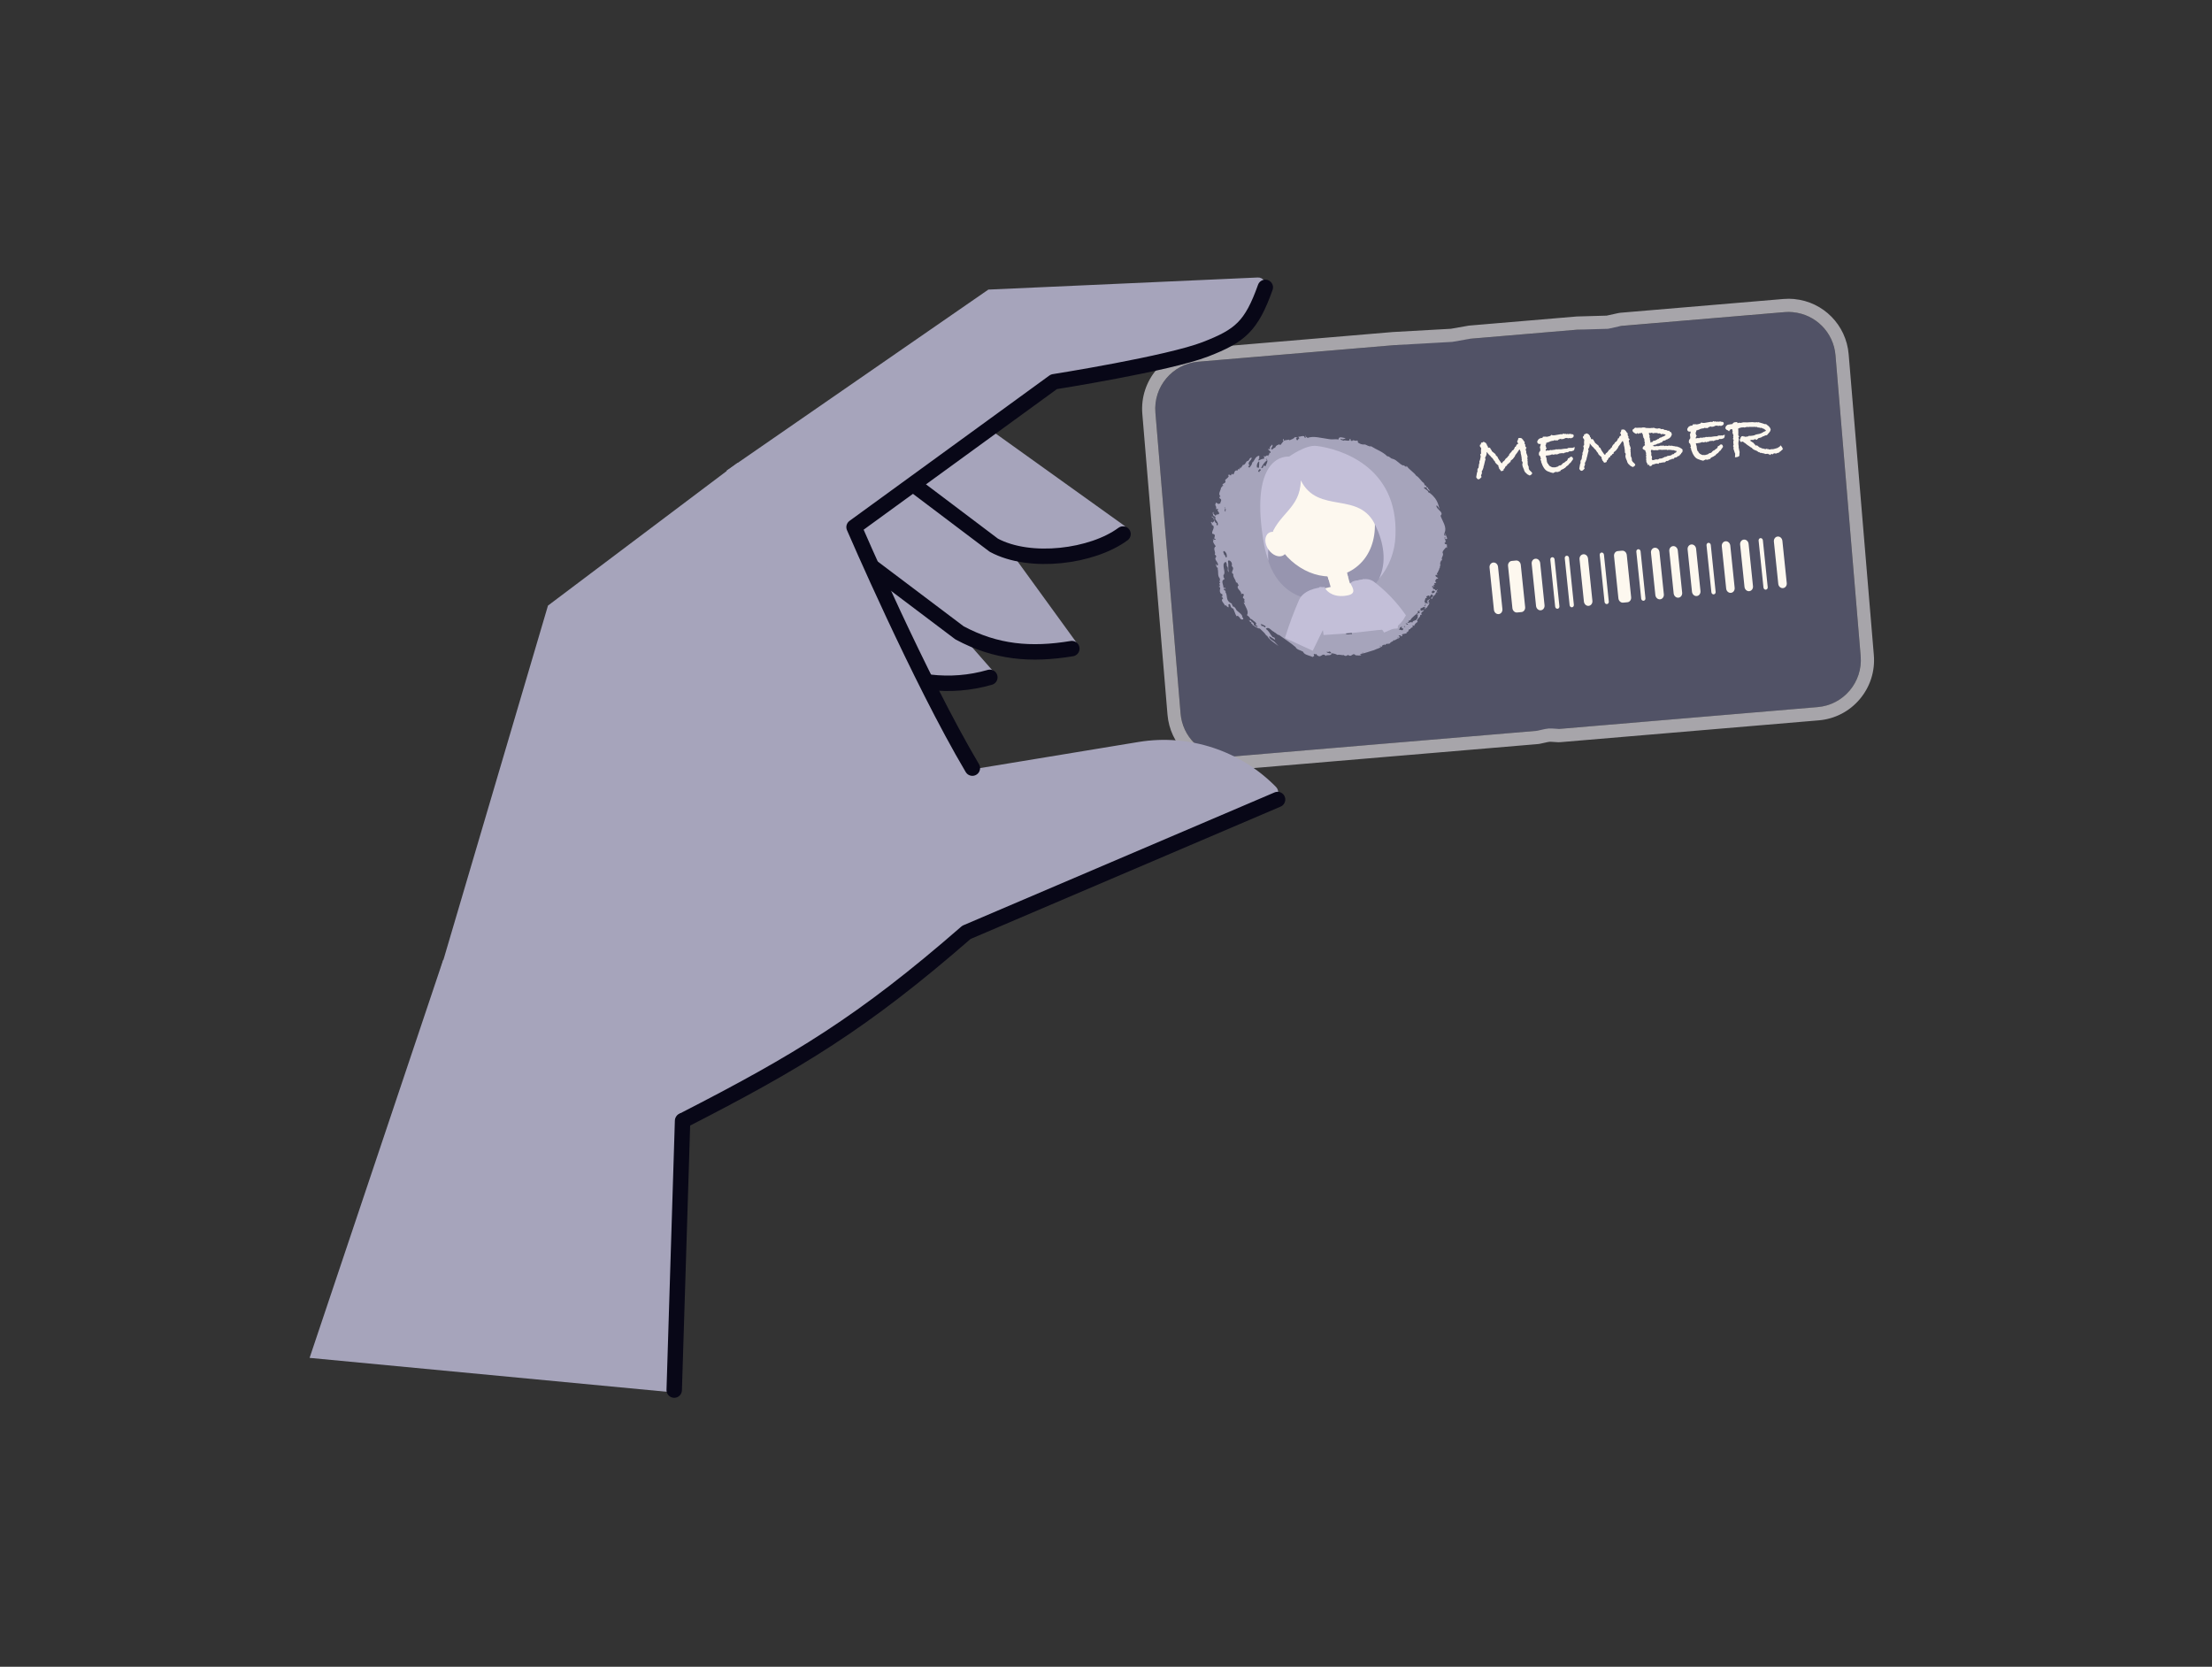 <?xml version="1.0" encoding="UTF-8"?>
<svg xmlns="http://www.w3.org/2000/svg" width="430" height="324" viewBox="0 0 430 324" fill="none">
  <rect x="0" y="0" width="430" height="324" fill="#333333" stroke="none"/>
  <g clip-path="url(#clip0_1390_7563)">
    <path d="M346.92 60.686C351.954 60.257 356.377 64.009 356.802 69.055L361.697 127.542C362.123 132.588 358.378 137.024 353.344 137.452L239.386 147.08C234.351 147.508 229.929 143.757 229.503 138.71L224.608 80.224C224.183 75.177 227.928 70.742 232.962 70.313L346.92 60.686Z" fill="#515266"></path>
    <path d="M238.13 117.716L238.385 117.663C238.439 117.729 238.376 117.757 238.333 117.753L238.792 118.09C238.789 117.943 238.961 117.761 238.725 117.609C239.424 116.967 238.904 118.178 239.72 118.29C240.004 118.835 240.059 119.255 240.378 119.794L240.655 119.682L240.695 119.807C241.02 119.838 241.071 120.654 241.693 120.368C241.653 120.243 241.692 120.1 241.497 119.978C241.617 119.351 240.364 118.852 240.26 118.402C240.16 118.194 239.885 117.823 239.601 117.908C239.781 117.735 239.272 117.48 239.514 117.373C238.052 116.717 238.794 115.803 238.168 115.044C238.575 114.841 237.729 114.77 237.927 114.504C237.944 114.324 238.105 114.443 238.279 114.511C238.21 114.418 238.262 114.328 238.13 114.264C238.053 114.257 238.024 114.297 237.987 114.319L237.821 114.165C237.886 113.749 237.21 112.804 238.045 112.616C237.928 112.492 237.902 112.404 238.037 112.347C237.638 112.189 237.979 112.048 237.801 111.833C238.485 111.251 237.269 109.728 238.239 109.216C238.537 109.434 238.466 109.816 238.489 110.025C238.951 110.509 238.415 110.804 238.866 111.226C238.679 110.389 238.862 109.819 238.709 109.071C238.783 108.922 238.889 108.898 239.127 109.024C239.557 109.393 239.5 109.716 239.443 110.047C240.22 110.664 238.98 111.203 239.769 111.605C239.575 112.105 240.26 112.688 240.269 113.224C240.596 113.143 240.628 113.62 240.794 113.774C240.082 114.389 241.463 114.804 241.277 115.581L241.452 115.373C242.202 115.539 241.467 115.936 241.651 116.272C242.244 116.553 241.611 116.778 242.021 117.084C242.009 117.213 241.787 117.105 241.73 117.065C241.73 117.065 241.73 117.065 241.747 117.076C242.095 117.946 242.857 118.89 242.397 119.571C242.641 119.724 243.125 120.158 243.002 120.268C243.177 120.327 243.298 120.33 243.415 120.454C244.135 121.126 243.667 120.521 244.238 121.214C244.223 121.29 244.154 121.292 244.096 121.261C244.242 121.447 244.056 121.688 244.511 121.697L244.38 121.9L243.698 121.464C243.884 121.05 243.242 121.007 243.098 120.527L242.952 120.703L242.789 120.429L242.835 120.58C242.78 120.79 243.13 120.918 243.325 121.041C242.941 121.185 243.686 121.317 243.457 121.459C243.842 121.677 244.424 122.163 244.63 122.079L244.656 122.168L244.896 122.174C245.359 122.658 245.915 123.056 246.144 123.544L246.298 123.558C246.718 124.392 247.799 124.978 248.541 125.592L247.962 124.985C247.612 124.503 246.546 124.212 246.769 123.672L247.89 124.383C247.85 124.258 247.852 124.146 247.757 123.964L247.359 123.806C246.815 123.193 246.742 122.685 246.059 122.258C246.652 121.641 247.186 122.728 247.685 122.827L247.662 122.885C248.049 122.982 248.215 123.404 248.659 123.446C249.674 124.181 250.94 124.991 251.847 125.785C252.088 126.326 252.807 126.368 253.343 126.713C253.524 127.438 255.043 127.4 255.316 127.884L255.152 127.609C255.751 127.649 255.266 127.223 255.418 127.074C255.799 127.412 255.825 126.87 256.012 127.354C256.934 128.063 256.95 126.718 257.745 127.51C257.774 127.478 257.802 127.446 257.782 127.393L258.475 127.346C258.629 127.352 259.002 127.146 258.715 126.989C259.237 127.03 259.477 127.036 259.993 127.318C260.377 127.173 260.81 127.421 261.214 127.339C261.692 127.738 261.864 127.288 262.11 127.329C262.789 127.885 262.9 126.713 263.542 127.387C263.846 127.364 264.491 127.555 264.64 127.258C264.662 127.2 264.419 127.315 264.402 127.132C265.407 126.977 266.171 126.635 267.108 126.379C267.58 126.121 268.537 125.927 268.7 125.572C268.726 125.565 268.752 125.568 268.777 125.579C268.728 125.548 268.679 125.518 268.667 125.465C268.899 125.47 269.077 125.141 269.36 125.418C269.251 124.933 270.125 125.344 270.273 124.961C270.293 124.756 270.949 124.741 270.88 124.38C270.928 124.411 270.977 124.441 270.997 124.503L271.174 124.451C271.328 124.19 272.623 124.062 271.829 123.538C271.998 123.571 272.19 123.451 272.373 123.521L272.164 123.725C272.342 123.664 272.617 123.673 272.648 123.529L272.496 123.403C272.751 123.082 273.373 123.33 273.587 122.885C273.51 122.877 273.389 122.883 273.369 122.821C274.037 122.953 273.61 122.196 274.185 122.303C274.002 121.966 275.024 121.994 274.525 121.619C274.626 121.559 274.78 121.565 274.898 121.688C274.954 121.366 275.344 120.98 275.592 120.9C275.159 120.384 276.133 120.105 276.081 119.565C276.215 119.509 276.261 119.392 276.433 119.573C276.037 118.939 276.579 119.034 276.836 118.592C276.56 118.592 276.358 118.823 276.085 118.702L276.208 118.585C275.816 118.185 276.64 118.203 276.723 117.969C276.846 118.119 276.952 117.826 277.024 118.066C277.021 118.187 276.909 118.453 277.13 118.396C277.216 118.309 277.046 118.008 277.405 118.128C277.464 117.685 278.192 117.366 277.65 116.909L277.941 116.47L277.743 116.469C277.906 116.57 277.531 116.716 277.342 116.793C277.852 116.954 277.171 117.148 277.375 117.176L277.742 117.211C277.63 117.485 277.226 117.205 276.951 117.196C276.925 117.108 277.189 116.96 276.865 116.929C277.145 116.697 276.89 116.12 277.437 116.25C277.291 116.158 277.328 116.041 277.254 115.913C277.543 115.949 277.586 115.591 277.904 115.863L277.821 116.105C278.01 115.838 278.099 115.717 278.264 115.517C278.955 115.859 278.328 116.118 278.085 116.32C278.219 116.264 278.303 116.384 278.428 116.421C278.408 116.092 278.737 115.89 278.825 115.682C279.198 115.752 278.927 114.881 279.564 115.157C279.467 115.096 279.363 115.008 279.243 115.006L279.457 114.56C279.254 114.523 279.32 115.004 278.939 114.666C279.011 114.638 278.942 114.545 278.927 114.518C278.827 114.578 278.701 114.54 278.555 114.448C278.466 114.293 278.658 114.268 278.709 114.187L278.477 114.182C278.288 114.086 278.391 113.906 278.554 113.913L278.743 114.009L278.829 113.922L278.677 113.795C278.631 113.644 278.829 113.646 278.964 113.589C278.456 113.222 279.27 113.446 279.184 113.179C278.814 112.988 279.117 112.698 279.255 112.521C280.16 112.417 278.762 112.18 279.102 111.773C279.147 111.656 279.3 111.774 279.397 111.835C279.503 111.811 279.118 111.325 279.514 111.328C279.471 111.057 279.823 110.797 279.771 110.524C280.043 110.377 279.785 109.93 280.091 109.786C279.601 109.593 280.314 109.609 279.902 109.423C280.188 109.217 279.949 108.918 280.365 108.897C280.009 108.38 280.788 107.979 280.426 107.436C280.437 106.953 280.944 106.699 281.078 106.375L281.286 106.533L281.265 105.849L280.872 105.726C280.832 105.601 280.758 105.482 280.935 105.43L281.026 105.464C280.94 105.188 281.092 105.047 280.831 104.712L280.908 104.719C281.138 104.836 281.209 104.808 281.326 104.664L280.932 103.643C280.872 103.818 281.119 104.126 280.898 104.183C280.634 103.968 280.794 103.733 280.82 103.554C281.317 102.488 280.396 101.304 280.031 100.251C280.83 99.55 279.05 98.976 279.25 98.235C279.669 98.447 279.654 98.783 279.826 98.963C279.673 98.215 279.449 97.494 278.991 96.881C278.626 96.458 278.173 95.88 277.64 95.691C277.682 95.333 276.989 95.112 276.777 94.807C277.392 94.399 277.384 95.391 277.949 95.427C277.955 95.186 277.421 94.997 277.624 94.766L277.252 94.696C277.352 94.637 277.235 94.513 277.252 94.429C276.836 94.363 276.968 94.151 276.77 93.882C276.233 93.547 275.987 92.876 275.27 92.445C274.922 91.843 273.794 91.218 273.414 90.5C273.489 90.619 273.397 90.679 273.337 90.769L272.844 90.428L272.778 90.491C271.986 90.209 271.588 89.42 270.731 89.192C270.239 89.12 270.192 88.701 269.676 88.695C268.764 87.78 267.649 87.458 266.529 86.748C266.102 86.888 265.597 86.4 265.245 86.393C264.798 86.471 264.225 86.253 263.893 85.945L264.05 85.831L263.786 85.616C263.463 85.844 263.001 85.36 262.844 85.742C262.506 85.675 262.483 85.466 262.557 85.318L262.283 85.309L262.38 85.37C262.416 85.995 261.412 85.408 261.146 85.676C260.931 85.492 260.449 85.575 260.667 85.277C261.062 85.556 261.409 85.261 261.609 85.15C261.19 85.205 260.236 84.649 260.205 85.423C259.432 85.315 259.011 85.491 258.343 85.358C256.787 85.15 255.274 84.67 254.127 85.148C254.224 84.941 253.714 84.962 253.811 84.755L253.854 84.76L253.707 84.668L253.84 85.086C253.739 85.146 253.622 85.022 253.539 84.989C253.611 84.961 253.55 84.869 253.522 84.806C253.086 84.678 252.806 84.91 252.376 84.904L252.594 85.236C252.253 85.29 252.483 85.501 252.157 85.583C252.03 85.553 252.068 85.427 252.013 85.37C251.827 85.154 252.139 85.132 252.279 85.111L251.761 84.949C251.477 85.302 251.08 85.411 250.738 85.56C250.633 85.585 250.563 85.5 250.514 85.47L250.595 85.348C250.489 85.649 249.647 85.448 249.542 85.74C249.553 85.62 249.627 85.386 249.529 85.325L249.377 85.474C249.403 85.563 249.36 85.654 249.527 85.713L248.909 86.509L248.671 86.383C248.451 86.439 247.967 86.635 247.967 86.903C247.765 87.134 247.34 87.163 247.349 87.431C246.718 87.181 247.609 86.869 247.308 86.417L247.018 86.744C246.712 86.887 246.999 87.311 246.778 87.368C246.687 87.334 246.675 87.272 246.655 87.218C246.17 87.423 247.411 87.774 246.847 88.091C246.75 88.03 246.681 87.937 246.618 87.966C246.673 88.023 246.807 88.061 246.784 88.12C246.627 88.234 246.822 88.633 246.398 88.385L246.55 88.503C246.57 88.566 246.639 88.658 246.562 88.651C246.083 88.252 246.129 89.033 245.688 88.603L245.774 89.146C245.279 89.194 244.915 89.401 244.643 89.539C244.675 89.387 244.603 89.147 244.872 89.129C244.579 88.946 245.015 88.712 244.708 88.587C243.984 88.778 243.927 89.471 243.472 89.912L243.409 89.845C243.464 90.265 243.095 90.618 242.878 90.908C242.737 90.843 242.663 90.724 242.637 90.635C242.694 90.58 242.808 90.548 242.914 90.523C242.344 89.822 243.259 89.607 243.337 88.975C242.85 88.929 242.919 89.384 242.653 89.558C242.051 89.639 242.253 90.417 241.505 90.398L241.597 90.433L241.21 90.966L241.021 90.87L241.087 91.084L240.889 91.082L240.929 91.207C240.884 91.323 240.726 91.17 240.655 91.198L240.577 91.467C239.827 91.301 240.063 92.083 239.685 92.254C239.593 92.219 239.567 92.131 239.547 92.068C239.496 92.158 239.267 92.301 239.279 92.448L238.895 92.231C238.838 92.286 238.642 92.44 238.866 92.53C238.729 92.975 238.311 93.03 238.148 93.386C238.476 93.926 237.756 93.884 237.628 94.243L237.78 94.361C237.835 94.418 237.728 94.451 237.706 94.509L237.511 94.387C237.53 94.449 237.556 94.538 237.648 94.573L237.361 94.778C237.348 95.373 236.673 95.956 237.28 96.54L237.189 96.506C237.089 96.565 236.966 96.683 237.104 96.86C237.717 97.203 237.159 97.547 237.208 97.94L237.11 97.879C236.984 97.85 236.933 97.931 236.875 97.995C236.729 97.903 236.514 97.719 236.36 97.713L236.228 98.193C236.492 98.407 236.43 98.971 236.401 99.003C236.564 99.01 236.652 98.802 236.839 99.01C236.29 99.269 237.562 99.83 236.683 100.022C236.29 99.899 236.543 100.32 236.151 100.188C236.17 99.983 235.526 99.697 235.978 99.645L235.938 99.529L235.714 99.706C235.872 99.946 235.715 100.336 236.208 100.4C236.22 100.548 236.378 100.701 236.214 100.789L235.58 100.393L235.523 100.448C235.716 100.69 235.942 100.669 236.229 100.817C236.415 101.3 236.952 101.636 236.68 102.146C236.253 102.019 236.745 101.729 236.324 101.628C236.06 101.414 236.148 100.671 235.819 100.873L235.839 100.935L235.958 100.946C236.304 101.299 235.799 101.441 235.696 101.621L235.475 101.41L235.396 101.523C235.608 101.828 235.582 102.007 235.628 102.158L235.757 102.067C236.267 102.59 235.529 103.107 235.65 103.74C236.565 103.904 235.931 104.405 236.087 104.765C236.038 104.735 236.53 104.807 236.296 104.923C236.141 104.917 235.949 104.942 235.831 104.827C235.605 104.849 236.115 105.104 235.797 105.092C235.784 105.418 236.056 105.815 236.332 106.178C235.664 106.676 236.427 107.257 236.133 107.816C236.546 108.002 236.446 108.33 236.26 108.476C236.129 108.947 237.186 109.694 236.594 109.949L236.398 109.559C236.418 109.622 236.444 109.71 236.366 109.712C236.453 109.979 236.376 110.248 236.789 110.434C236.76 110.465 236.766 110.492 236.688 110.493C236.919 111.24 236.616 111.893 237.146 112.479C237.023 112.596 237.355 112.904 237.009 112.923L237.198 113.286C236.752 113.365 237.5 114.014 236.907 114.001L237.205 114.219C237.213 114.488 236.962 114.964 237.335 115.388C237.945 115.576 237.418 115.776 237.674 115.99L237.422 115.923L237.78 116.32C237.122 116.723 237.979 117.219 238.157 117.788L238.13 117.716ZM280.999 104.486C280.942 104.541 280.993 104.727 280.77 104.628C280.75 104.566 280.824 104.418 280.999 104.486ZM254.011 120.673L253.816 120.819C253.547 120.845 253.211 120.39 252.996 120.206L253.761 120.399L253.741 120.069C254.311 120.141 254.068 120.618 254.002 120.673L254.011 120.673ZM258.045 126.883L257.845 126.725C258.022 126.673 258.309 126.821 258.441 126.618C258.544 126.705 258.762 126.769 258.759 126.89C258.599 127.125 258.307 126.942 258.046 126.874L258.045 126.883ZM256.958 120.461L256.54 120.24C256.226 120.469 256.498 120.866 256.086 121.034C255.455 120.517 254.964 121.066 254.352 120.611L254.541 120.344C254.731 120.707 254.971 120.35 255.287 120.475C255.55 120.06 256.169 120.162 255.71 119.557C256.016 119.414 256.293 119.302 256.371 119.033C256.462 119.335 256.291 119.776 256.489 120.054C256.739 120.233 256.882 120.178 257.059 120.125L256.968 120.453L256.958 120.461ZM257.895 120.567C257.907 120.447 257.909 120.241 258.156 120.273C258.004 120.422 258.368 120.578 258.443 120.697L257.895 120.567ZM262.839 123.272C262.376 123.168 262.038 123.463 261.599 123.189C261.788 122.922 261.512 122.654 261.504 122.377C261.604 122.585 261.868 122.532 262.008 122.503C262.372 122.666 262.819 122.847 262.831 123.271L262.839 123.272ZM264.961 126.96L264.807 126.946C264.785 126.901 264.935 126.872 265.012 126.87C265.018 126.897 264.989 126.929 264.961 126.96ZM268.403 125.802L268.346 125.857L268.239 125.528C268.414 125.588 268.377 125.714 268.403 125.802ZM271.795 123.992L271.566 124.134L271.82 123.813L271.803 123.993L271.795 123.992ZM272.484 122.538C272.306 122.323 272.034 122.47 271.879 122.464C272.183 122.441 271.95 121.806 272.549 121.845L272.472 122.114L272.816 122.207C272.765 122.387 272.654 122.494 272.484 122.53L272.484 122.538ZM272.901 121.862L273.003 121.69L273.164 121.809C273.233 121.902 272.981 121.835 272.909 121.862L272.901 121.862ZM273.665 121.433L273.286 121.337L273.44 121.352L273.221 121.124L273.696 121.281L273.666 121.425L273.665 121.433ZM275.822 119.023L276.104 119.049C275.983 119.055 275.946 119.172 275.879 119.235L275.782 119.174C275.605 119.226 275.459 119.403 275.427 119.555L275.748 119.439C275.374 119.757 275.829 119.947 275.426 120.297C275.331 120.746 274.638 120.524 274.556 121.026C274.146 120.719 273.8 121.369 273.57 120.889L273.865 120.952C273.728 120.498 273.777 120.797 274.171 120.541C274.517 119.891 275.296 119.491 275.693 119.019C275.567 118.99 275.576 118.896 275.555 118.842C275.747 118.817 275.827 118.695 276.079 118.762L275.804 119.03L275.822 119.023ZM276.949 117.852C276.531 117.899 277.321 117.654 276.995 117.373C277.315 117.533 277.106 117.738 276.949 117.852ZM278.94 114.934C278.911 115.233 278.723 115.224 278.479 115.339C278.115 115.183 278.469 114.535 278.94 114.934ZM246.304 89.464L246.063 89.191L246.216 89.205C246.602 89.682 246.161 90.15 246.024 90.594L245.792 90.589C245.772 90.527 245.795 90.469 245.704 90.434C245.552 90.584 245.647 91.033 245.169 90.988C245.414 90.398 245.772 89.897 246.305 89.455L246.304 89.464ZM244.697 89.7L244.795 89.761L244.733 90.955C244.629 90.867 244.481 90.888 244.36 90.894C244.248 90.529 244.336 90.054 244.697 89.7ZM244.834 91.793C244.301 91.604 244.779 91.374 244.876 91.167C245.484 91.475 244.622 91.488 244.834 91.793ZM247.422 105.081C247.417 105.322 247.406 105.528 247.045 105.52C247.469 105.5 246.766 105.01 247.422 105.081ZM245.969 121.671C246.063 121.853 246.041 121.911 245.857 121.937C245.691 121.783 245.462 121.658 245.178 121.657C245.209 121.513 245.184 121.415 245.031 121.297C245.356 121.328 245.647 121.52 245.968 121.68L245.969 121.671ZM238.002 98.559L238.121 98.571C238.102 98.767 238.498 99.133 238.134 99.245C238.226 99.28 238.252 99.369 238.272 99.431L238.2 99.459C237.805 99.18 238.431 98.928 238.002 98.559ZM237.94 107.099C238.471 107.408 238.529 107.975 238.472 108.306C238.108 108.513 238.325 107.947 237.982 107.845C237.999 107.665 237.6 107.239 237.949 107.1L237.94 107.099ZM235.895 105.058L235.972 105.065L236.045 105.296L235.887 105.057L235.895 105.058Z" fill="#A6A4BB"></path>
    <path d="M251.98 89.079C251.98 89.079 253.373 86.924 255.42 87.308C258.381 87.856 271.07 91.244 270.367 104.375C269.623 118.201 259.488 116.489 259.488 116.489C259.488 116.489 248.109 119.164 245.874 106.333C243.639 93.501 249.477 88.505 251.979 89.087L251.98 89.079Z" fill="#9795AF"></path>
    <path d="M258.969 108.162C259.488 108.047 260.03 108.142 260.477 108.426C260.923 108.71 261.242 109.163 261.365 109.684L262.698 114.42C262.698 114.42 262.711 114.464 262.708 114.49L259.019 115.348L257.719 110.719C257.552 110.211 257.587 109.662 257.822 109.184C258.056 108.705 258.462 108.338 258.969 108.162Z" fill="#FDF8EF"></path>
    <path d="M258.968 108.17C259.487 108.056 260.029 108.15 260.476 108.434C260.922 108.718 261.241 109.172 261.364 109.693L262.056 112.201C261.482 112.526 260.851 112.734 260.198 112.81C259.545 112.886 258.888 112.833 258.26 112.643L257.717 110.736C257.55 110.228 257.585 109.679 257.82 109.201C258.055 108.723 258.469 108.356 258.967 108.179" fill="#FDF8EF"></path>
    <path d="M253.303 89.472C254.312 89.179 255.375 89.047 256.43 89.095C258.731 89.253 260.928 90.152 262.669 91.673C263.179 92.101 263.652 92.569 264.077 93.075L264.139 93.15C267.88 97.64 268.791 105.831 264 109.951C262.976 110.847 261.744 111.489 260.422 111.813C255.196 113.078 249.349 109.096 247.591 103.94C245.779 98.624 247.275 91.205 253.312 89.464" fill="#FDF8EF"></path>
    <path d="M249.17 103.451C249.078 103.236 249.244 103.666 249.17 103.451V103.451Z" fill="#C58375"></path>
    <path d="M250.626 88.735C250.626 88.735 253.833 86.424 255.918 86.682C260.251 87.205 271.838 90.505 271.27 104.115C271.182 107.215 270.048 110.188 268.05 112.545C269.683 109.222 268.915 105.342 267.426 102.249C264.311 95.238 256.235 100.134 252.872 93.376C252.768 99.011 248.37 99.724 246.802 104.901C246.518 106.264 246.445 107.664 246.572 109.049C246.206 108.004 245.92 106.941 245.73 105.853C243.354 92.516 247.1 88.694 250.626 88.743" fill="#C3BFD8"></path>
    <path d="M246.624 103.607C247.461 103.039 248.8 103.537 249.6 104.727C250.408 105.917 250.376 107.347 249.538 107.914C248.701 108.482 247.371 107.985 246.562 106.795C245.754 105.605 245.786 104.175 246.624 103.607Z" fill="#FDF8EF"></path>
    <path d="M263.63 113.213C263.727 114.094 263.904 114.957 264.15 115.809C263.258 116.139 262.366 116.46 261.479 116.738C260.742 116.97 260.006 117.203 259.269 117.435C258.606 116.431 257.926 115.434 257.282 114.415C259.371 113.906 261.485 113.502 263.621 113.221" fill="#FDF8EF"></path>
    <path d="M269.714 122.146C270.617 121.792 271.815 121.327 272.724 119.644C271.046 117.266 269.007 115.165 266.694 113.409C266.24 113.116 265.691 113.003 265.158 113.082L263.902 113.343C263.991 113.498 264.101 113.698 264.232 113.944C264.563 114.545 265.026 115.383 265.581 116.333C266.638 118.177 267.988 120.463 269.239 122.343C269.383 122.279 269.553 122.208 269.722 122.147L269.714 122.146Z" fill="#C3BFD8" stroke="#C3BFD8" stroke-width="0.99"></path>
    <path d="M257.149 114.636C257.062 114.645 256.967 114.653 256.845 114.667C256.505 114.713 256.05 114.79 255.563 114.934C254.57 115.228 253.521 115.759 253.025 116.722C252.024 119.018 251.139 121.359 250.387 123.748L254.958 125.847L258.294 119L257.141 114.635L257.149 114.636Z" fill="#C3BFD8" stroke="#C3BFD8" stroke-width="0.99"></path>
    <path d="M262.114 116.212C259.399 116.791 257.749 115.573 257.207 114.658C256.504 114.816 255.804 115.026 255.124 115.289C255.195 115.451 255.295 115.668 255.407 115.938C255.654 116.513 255.984 117.296 256.315 118.164C256.646 119.033 256.987 119.972 257.256 120.86C257.478 121.607 257.66 122.323 257.733 122.917C262.021 122.642 263.612 122.473 265.023 122.305C265.18 122.286 265.328 122.265 265.476 122.253C266.731 122.096 268.063 121.938 271.246 121.696C271.258 121.568 271.286 121.458 271.302 121.373C271.329 121.272 271.354 121.188 271.376 121.139C271.378 121.121 271.379 121.113 271.389 121.097C271.413 121.021 271.447 120.938 271.4 120.442C271.395 120.312 271.313 120.088 271.128 119.768C270.95 119.467 270.691 119.106 270.384 118.714C269.769 117.93 268.95 117.041 268.134 116.196C267.319 115.35 266.508 114.557 265.891 113.972C265.583 113.684 265.33 113.444 265.157 113.272C265.094 113.214 265.039 113.157 264.991 113.118C264.842 113.147 264.623 113.187 264.377 113.241C264.236 113.271 264.087 113.3 263.938 113.329C263.657 113.38 263.376 113.44 263.156 113.488C263.148 113.487 263.139 113.486 263.13 113.494C263.211 113.64 263.291 113.794 263.354 113.947C263.474 114.226 263.566 114.528 263.571 114.831C263.576 115.142 263.469 115.451 263.213 115.703C262.966 115.947 262.597 116.111 262.096 116.218L262.114 116.212Z" fill="#C3BFD8" stroke="#C3BFD8" stroke-width="0.99"></path>
    <path d="M297.836 92.032C297.795 92.192 297.636 92.324 297.358 92.436L296.907 92.203L296.457 91.772L296.296 91.472L296.233 91.224L296.168 91.097C296.03 90.825 295.951 90.567 295.931 90.332C295.927 90.28 295.942 90.212 295.95 90.127L295.979 90.095L295.986 89.837L295.798 89.551L295.84 89.383L295.8 89.172L295.8 88.982C295.768 88.875 295.742 88.786 295.741 88.7L295.748 88.632C295.72 88.474 295.684 88.306 295.629 88.154L295.596 87.78L295.48 87.545L295.438 87.359L295.31 87.433L294.929 88.001L294.586 88.444L294.464 88.726L294.091 89.217L293.661 89.564L293.637 89.821L293.368 89.934L293.328 90.085L293.018 90.263L292.933 90.522L292.7 90.621L292.468 91.074L292.311 91.18C292.307 91.223 292.299 91.308 292.287 91.437C292.159 91.519 292.016 91.566 291.869 91.578L291.79 91.588L291.633 91.34L291.408 91.086L291.421 90.94L291.275 90.762L291.336 90.664L291.319 90.663L291.237 90.439L291.123 90.368C290.939 90.213 290.789 90.069 290.682 89.929L290.585 89.678L290.443 89.544L290.15 89.093L289.857 88.824L289.751 88.667L289.474 88.416L289.164 88.05C289.137 87.978 289.091 87.914 289.011 87.846C289.006 88.173 288.975 88.412 288.9 88.569L288.688 88.989L288.78 89.283L288.683 89.584L288.481 90.437L288.395 90.713L288.378 90.893L288.205 91.351L288.038 91.663L288.09 91.927C288.05 92.079 287.983 92.237 287.897 92.418L288.005 92.731C287.772 93.011 287.586 93.157 287.447 93.17C287.308 93.183 287.194 93.12 287.111 92.991C287.04 92.924 286.995 92.851 286.969 92.762L286.974 92.711C287.072 92.038 287.148 91.7 287.209 91.688C287.217 91.689 287.226 91.69 287.225 91.699L287.204 91.472C287.183 91.237 287.26 91.055 287.428 90.924L287.418 90.845L287.478 90.575L287.462 90.478C287.466 90.435 287.486 90.308 287.55 90.089L287.598 90.034L287.581 89.669L287.699 89.43L287.841 88.745L287.742 88.338L287.904 88.172L287.908 88.129L287.889 87.601L287.911 87.37C287.936 87.295 287.941 87.235 287.929 87.182L287.934 87.131L287.663 86.717L287.706 86.453L287.812 86.42L287.894 86.281L287.87 86.175L288.033 86.001L288.157 86.047L288.309 85.897L288.497 85.915L288.849 86.113L288.857 86.208L288.988 86.281L289.062 86.582L289.159 86.651L289.256 86.902L289.233 86.96L289.363 87.042C289.418 87.013 289.463 86.991 289.506 86.986C289.564 87.009 289.637 87.059 289.732 87.146L289.775 87.331L289.909 87.456L290.03 87.727L290.694 88.264L290.827 88.588L291.04 88.703L291.301 89.22L291.777 89.912C291.777 89.912 291.817 89.951 291.864 89.998L291.895 90.036L292.025 90.022L292.116 89.789L292.422 89.559C292.609 89.318 292.698 89.188 292.7 89.171C292.701 89.163 292.692 89.162 292.674 89.169L292.657 89.167C292.657 89.167 292.751 89.09 292.822 89.062C292.842 89.038 292.898 88.991 292.999 88.923C293.047 88.781 293.152 88.67 293.298 88.589L293.348 88.508L293.343 88.386C293.533 88.102 293.696 87.928 293.822 87.871C293.81 87.731 293.935 87.588 294.207 87.45L294.421 87.099L294.486 86.863L294.634 86.851C294.729 86.662 294.794 86.521 294.829 86.43L295.01 86.335L295.104 86.344L295.052 86.071L294.913 85.816L295.078 85.521L295.154 85.174C295.233 85.165 295.311 85.155 295.381 85.144C295.451 85.134 295.487 85.12 295.477 85.127C295.529 85.124 295.656 85.153 295.863 85.233L295.896 85.34L296.05 85.449L296.074 85.555L296.219 85.655L296.161 85.728C296.295 85.766 296.374 85.843 296.382 85.938C296.379 85.973 296.375 86.015 296.369 86.075L296.383 86.292C296.383 86.292 296.459 86.394 296.56 86.516L296.484 86.587L296.478 86.655L296.503 86.658L296.56 86.87L296.763 87.002L296.632 87.205L296.587 87.503L296.696 87.712L296.692 88.022L296.844 88.416C296.914 88.587 296.952 88.729 296.959 88.841C296.962 88.902 296.927 88.994 296.856 89.108C296.922 89.14 296.961 89.187 296.962 89.265C296.965 89.325 296.948 89.41 296.904 89.51L296.96 89.558L296.983 90.311L297.16 90.716L297.195 91.16C297.257 91.235 297.309 91.326 297.352 91.416C297.375 91.445 297.478 91.541 297.668 91.714C297.771 91.81 297.839 91.912 297.856 91.999L297.836 92.032ZM306.1 86.964C306.115 87.173 306.063 87.358 305.959 87.546C305.724 87.662 305.528 87.73 305.372 87.741C305.338 87.738 305.287 87.733 305.227 87.727C305.159 87.721 305.125 87.717 305.108 87.716L304.779 87.918L304.452 87.912L304.272 87.999L304.178 87.99L303.949 88.132L303.747 88.079C303.504 88.099 303.313 88.115 303.174 88.136L303.227 88.116L302.994 88.214L302.951 88.21L302.865 88.306L302.67 88.27L302.574 88.373L302.274 88.275L302.107 88.398C301.887 88.351 301.76 88.33 301.725 88.336C301.63 88.344 301.506 88.384 301.369 88.457L300.775 88.556L300.716 88.533L300.496 88.59L300.491 88.641L300.678 89.298L300.628 89.371L300.694 89.498L300.695 89.671C300.752 89.797 300.791 89.93 300.821 90.062L300.997 90.209L300.988 90.294L301.269 90.606C301.562 90.78 301.778 90.861 301.917 90.848L301.943 90.851C301.943 90.851 301.987 90.838 302.005 90.831C302.031 90.833 302.048 90.835 302.057 90.827C302.091 90.83 302.143 90.835 302.209 90.859L302.332 90.836C302.447 90.804 302.606 90.758 302.818 90.701L302.956 90.61L302.979 90.552L303.075 90.535L303.177 90.459L303.251 90.492L303.457 90.408L303.624 90.285L303.685 90.188L303.902 89.992L304.069 89.948L304.37 89.683C304.591 89.626 304.738 89.433 304.803 89.111L304.846 89.115L304.849 89.081L305.024 89.054L305.261 88.818L305.358 88.801C305.358 88.801 305.411 88.78 305.454 88.784C305.627 88.775 305.742 88.924 305.805 89.258L305.27 90.001L305.127 90.057L305.076 90.138L304.842 90.427L304.5 90.671L304.23 90.973L304.137 90.964L304.039 91.084L303.453 91.365L303.236 91.655L303.06 91.604L303.005 91.728L302.879 91.699L302.82 91.771L302.376 91.729L301.933 91.955L301.47 91.842L300.871 91.621C300.364 91.426 299.932 90.815 299.582 89.781L299.596 89.635L299.435 89.335L299.543 89.19L299.432 88.826L299.409 88.703L299.165 88.464L299.154 88.307C299.135 88.047 299.196 87.863 299.327 87.754C299.351 87.679 299.392 87.614 299.459 87.542L299.428 87.505L299.394 87.13L299.343 86.944L299.48 86.5L299.5 86.286L299.369 86.308L299.318 86.303C299.195 86.326 299.078 86.289 298.99 86.22C298.894 86.142 298.843 86.042 298.829 85.92C298.816 85.789 298.892 85.624 299.047 85.44L299.134 85.336L299.252 85.27C299.388 85.196 299.496 85.155 299.583 85.146L299.651 85.152C299.651 85.152 299.714 85.124 299.784 85.113L299.835 85.118L299.952 84.887L300.555 84.876L300.595 84.914C300.675 84.887 300.797 84.873 300.953 84.862L301.211 84.774L301.279 84.78C301.397 84.722 301.499 84.646 301.596 84.525L301.803 84.614L301.871 84.621C301.915 84.608 301.967 84.604 302.019 84.609C302.078 84.614 302.121 84.618 302.138 84.62L303.469 84.392L303.603 84.431L303.788 84.38L303.886 84.259L304.167 84.381L304.252 84.303L304.553 84.4L304.749 84.333L304.863 84.395L305.283 84.323L305.381 84.384L305.594 84.404C305.799 84.424 305.911 84.512 305.921 84.677C305.929 84.781 305.902 84.882 305.825 84.97C305.756 85.058 305.691 85.104 305.604 85.113L305.553 85.108L305.415 85.207L305.145 85.147L305.022 85.17C305.022 85.17 304.96 85.19 304.916 85.194C304.83 85.203 304.745 85.187 304.67 85.162L304.623 85.115C304.534 85.141 304.481 85.153 304.455 85.159C304.421 85.156 304.378 85.152 304.318 85.146C304.234 85.216 304.072 85.287 303.834 85.351C303.712 85.365 303.574 85.369 303.419 85.372C303.419 85.363 303.431 85.33 303.463 85.272L303.124 85.395C303.124 85.395 303.107 85.385 303.098 85.393C303.038 85.396 302.926 85.48 302.765 85.638L302.582 85.569L302.507 85.63L302.178 85.565L301.995 85.677L301.726 85.695L301.328 85.803L301.01 85.98L300.911 85.936L300.744 86.067L300.57 86.085L300.537 86.16L300.591 86.32L300.383 86.603L300.494 86.613L300.528 86.979L300.687 87.124L300.572 87.242C300.497 87.399 300.461 87.508 300.464 87.56C300.461 87.594 300.493 87.623 300.552 87.637L300.704 87.574C300.704 87.574 300.792 87.556 300.835 87.552C300.972 87.565 301.066 87.574 301.134 87.58L301.369 87.465L301.588 87.511L301.704 87.471L301.849 87.484L302.062 87.418C302.139 87.425 302.19 87.43 302.241 87.435C302.275 87.438 302.349 87.394 302.45 87.325C302.524 87.358 302.627 87.368 302.765 87.355C302.783 87.357 302.818 87.343 302.862 87.339C302.904 87.343 302.94 87.329 302.966 87.331L302.991 87.334C302.991 87.334 302.957 87.33 302.94 87.329L302.983 87.333C303.036 87.321 303.199 87.319 303.466 87.327C303.493 87.312 303.632 87.299 303.876 87.262C304.016 87.241 304.103 87.232 304.147 87.228C304.277 87.214 304.407 87.209 304.536 87.213L304.658 87.19C304.778 87.106 304.894 87.065 304.998 87.058C305.076 87.048 305.162 87.056 305.245 87.081L305.431 87.03L305.599 87.08L306.123 86.906L306.129 87.027L306.1 86.964ZM317.873 90.386C317.832 90.546 317.673 90.677 317.396 90.789L316.944 90.556L316.494 90.125L316.333 89.825L316.271 89.578L316.205 89.451C316.068 89.179 315.989 88.921 315.968 88.686C315.964 88.634 315.979 88.566 315.987 88.48L316.016 88.449L316.024 88.19L315.835 87.905L315.877 87.736L315.837 87.525L315.838 87.335C315.805 87.229 315.779 87.14 315.778 87.054L315.785 86.985C315.757 86.827 315.721 86.66 315.667 86.508L315.633 86.133L315.518 85.898L315.475 85.713L315.348 85.787L314.966 86.355L314.623 86.797L314.502 87.079L314.128 87.57L313.699 87.918L313.674 88.175L313.405 88.287L313.365 88.439L313.056 88.617L312.971 88.876L312.738 88.975L312.505 89.427L312.349 89.534C312.345 89.576 312.337 89.662 312.324 89.79C312.196 89.873 312.054 89.92 311.906 89.932L311.828 89.942L311.671 89.694L311.445 89.439L311.459 89.294L311.312 89.116L311.373 89.018L311.356 89.016L311.274 88.793L311.16 88.722C310.977 88.566 310.827 88.422 310.719 88.283L310.623 88.032L310.481 87.897L310.187 87.447L309.894 87.177L309.789 87.02L309.511 86.77L309.202 86.404C309.174 86.332 309.128 86.267 309.049 86.199C309.044 86.527 309.012 86.766 308.937 86.922L308.725 87.343L308.818 87.636L308.72 87.938L308.519 88.79L308.432 89.067L308.415 89.247L308.243 89.705L308.075 90.017L308.128 90.281C308.087 90.433 308.021 90.59 307.935 90.772L308.043 91.084C307.81 91.364 307.623 91.511 307.485 91.523C307.346 91.536 307.231 91.473 307.148 91.345C307.077 91.278 307.033 91.204 307.007 91.115L307.011 91.064C307.11 90.392 307.185 90.053 307.246 90.042C307.255 90.043 307.263 90.044 307.262 90.052L307.241 89.826C307.22 89.591 307.298 89.408 307.465 89.277L307.455 89.199L307.516 88.928L307.499 88.832C307.503 88.789 307.524 88.661 307.587 88.443L307.636 88.387L307.619 88.023L307.736 87.784L307.879 87.098L307.779 86.692L307.941 86.526L307.946 86.483L307.927 85.955L307.949 85.724C307.973 85.648 307.979 85.588 307.967 85.536L307.971 85.484L307.701 85.07L307.743 84.807L307.849 84.773L307.932 84.635L307.907 84.529L308.07 84.354L308.195 84.401L308.347 84.251L308.534 84.269L308.886 84.466L308.894 84.562L309.025 84.635L309.1 84.935L309.197 85.005L309.293 85.256L309.27 85.314L309.401 85.395C309.455 85.366 309.5 85.344 309.544 85.34C309.602 85.363 309.674 85.413 309.77 85.499L309.812 85.685L309.947 85.81L310.067 86.08L310.731 86.618L310.864 86.941L311.077 87.056L311.338 87.573L311.815 88.266C311.815 88.266 311.854 88.304 311.901 88.352L311.932 88.389L312.062 88.376L312.153 88.142L312.459 87.913C312.646 87.671 312.736 87.542 312.737 87.525C312.738 87.516 312.73 87.515 312.712 87.522L312.695 87.521C312.695 87.521 312.788 87.443 312.86 87.415C312.879 87.391 312.935 87.345 313.036 87.277C313.084 87.135 313.19 87.024 313.335 86.943L313.386 86.861L313.38 86.74C313.571 86.456 313.734 86.281 313.86 86.224C313.847 86.085 313.972 85.941 314.244 85.803L314.458 85.452L314.523 85.217L314.671 85.205C314.766 85.016 314.831 84.875 314.866 84.783L315.047 84.688L315.141 84.697L315.089 84.425L314.95 84.17L315.116 83.875L315.192 83.528C315.27 83.518 315.348 83.508 315.418 83.498C315.488 83.487 315.524 83.473 315.515 83.481C315.567 83.477 315.693 83.507 315.901 83.587L315.934 83.693L316.087 83.803L316.111 83.909L316.257 84.009L316.198 84.081C316.341 84.121 316.411 84.196 316.419 84.292C316.416 84.326 316.412 84.369 316.406 84.429L316.42 84.646C316.42 84.646 316.497 84.748 316.597 84.87L316.521 84.94L316.515 85.009L316.54 85.011L316.598 85.224L316.801 85.355L316.669 85.559L316.624 85.856L316.733 86.065L316.73 86.376L316.882 86.77C316.952 86.941 316.99 87.082 316.996 87.195C316.999 87.256 316.965 87.347 316.893 87.462C316.959 87.494 316.998 87.54 316.999 87.618C317.002 87.679 316.985 87.764 316.941 87.863L316.997 87.912L317.02 88.665L317.197 89.07L317.233 89.513C317.294 89.588 317.346 89.68 317.389 89.77C317.412 89.798 317.515 89.894 317.705 90.068C317.808 90.164 317.876 90.265 317.893 90.353L317.873 90.386ZM327.117 87.43L327.075 87.599L327.049 87.873L326.821 88.093L326.779 88.27L326.619 88.324L326.464 88.594L326.162 88.686L325.91 88.895L325.524 88.971L325.338 89.204L324.985 89.205L324.852 89.339L324.664 89.321C324.495 89.469 324.296 89.571 324.058 89.635L323.959 89.591L323.593 89.901L323.436 89.835L323.351 89.913L323.104 89.889L323.013 89.941L322.776 89.988L322.588 89.97L322.361 90.181L322.069 90.085L322.067 90.102C322.067 90.102 322.003 90.147 321.931 90.184L321.844 90.098C321.73 90.208 321.586 90.272 321.413 90.281C321.396 90.28 321.371 90.277 321.344 90.283C321.31 90.28 321.284 90.278 321.259 90.275L321.063 90.524L320.813 90.621L320.59 90.523L320.518 90.283L320.231 90.402C320.231 90.402 320.251 90.37 320.252 90.361C320.253 90.353 320.254 90.335 320.256 90.318C320.249 90.3 320.242 90.282 320.235 90.264C320.238 90.239 320.249 90.214 320.284 90.209L320.038 89.797L320.036 89.555L319.986 89.266L320.032 89.046L319.965 88.754L320.038 88.528L319.968 88.358L319.997 88.058C319.955 87.959 319.912 87.86 319.863 87.743L319.837 87.56C319.531 87.436 319.353 87.306 319.306 87.172C319.327 86.95 319.447 86.772 319.65 86.635C319.65 86.627 319.706 86.589 319.789 86.528L319.67 86.24L319.769 86.189L319.702 85.993L319.742 85.936L319.648 85.746L319.676 85.637L319.636 85.331L319.45 85.02L319.463 84.883L319.382 84.832L319.385 84.522L319.309 84.419L319.192 84.106L319.175 84.105L319.043 84.23L318.904 84.148L318.765 84.255L318.702 84.189L318.488 84.359L318.334 84.171L318.075 84.354C317.606 84.128 317.367 83.924 317.351 83.724C317.334 83.541 317.422 83.429 317.608 83.377C317.682 83.229 317.811 83.147 317.976 83.128L318.027 83.132L318.178 83.181L318.205 83.167C318.596 83.135 318.88 83.127 319.067 83.153C319.218 83.107 319.35 83.077 319.463 83.07L319.535 83.12L319.625 83.085L320.011 83.191L320.791 83.222C320.791 83.222 320.906 83.198 320.993 83.189C321.105 83.183 321.191 83.182 321.25 83.197L321.392 83.158C321.546 83.164 321.672 83.194 321.762 83.245L321.87 83.29C322.049 83.307 322.169 83.318 322.238 83.316L322.555 83.234L322.626 83.31C322.738 83.303 322.848 83.331 322.943 83.418L323.332 83.403L323.499 83.54C323.616 83.576 323.719 83.586 323.796 83.585L324.066 83.645L324.186 83.743L324.49 83.72L324.584 83.901L324.88 84.05L325.005 84.459L324.82 84.865C324.642 85.107 324.456 85.253 324.262 85.304L324.06 85.44L323.949 85.429L323.68 85.628C323.62 85.623 323.561 85.617 323.516 85.63L323.247 85.751L323.221 85.749L323.069 85.985L322.822 86.047C322.603 86.182 322.371 86.264 322.138 86.276L321.881 86.442L321.603 86.467L321.39 86.619L321.223 86.664L321.703 86.77L321.967 86.709L322.414 86.725L322.916 86.6L322.946 86.655C323.007 86.643 323.095 86.626 323.216 86.62C323.432 86.606 323.567 86.636 323.637 86.72C323.693 86.674 323.764 86.646 323.843 86.636C324.002 86.677 324.104 86.696 324.156 86.692C324.217 86.689 324.297 86.653 324.406 86.603C324.529 86.658 324.744 86.67 325.065 86.64L325.189 86.695C325.428 86.718 325.632 86.746 325.79 86.804L326.007 86.79C326.126 86.888 326.251 86.934 326.382 86.92C326.437 86.969 326.592 87.061 326.847 87.189C326.986 87.271 327.064 87.356 327.07 87.469L327.117 87.43ZM323.784 84.628L323.776 84.524L323.734 84.52L323.632 84.415L323.484 84.427L323.343 84.371C323.266 84.363 323.207 84.349 323.148 84.335L323.008 84.451L322.724 84.269L322.488 84.22L322.396 84.281L322.131 84.169L322.063 84.163C321.975 84.18 321.828 84.184 321.614 84.172L321.306 84.238L321.13 84.1L320.989 84.138L320.937 84.134L320.862 84.204L320.602 84.128L320.548 84.157L320.577 84.479L320.692 84.723L320.629 84.933L320.738 85.237L320.737 85.522L320.838 85.73L320.789 85.967L320.787 85.992L321.005 85.961C321.05 85.94 321.112 85.92 321.201 85.894L321.197 85.936L321.339 85.803L321.349 85.692L321.689 85.655C321.956 85.559 322.129 85.464 322.199 85.358L322.363 85.356L322.429 85.294C322.564 85.142 322.71 85.053 322.866 85.042L322.917 85.047C322.962 85.034 322.998 85.011 323.029 84.962L323.378 84.823L323.42 84.827C323.515 84.732 323.625 84.665 323.767 84.626L323.784 84.628ZM325.956 87.683L325.915 87.662L325.702 87.641L325.638 87.592L325.569 87.586L325.252 87.486L324.998 87.531L324.869 87.433L324.606 87.486C324.55 87.446 324.491 87.423 324.424 87.408C324.35 87.461 324.27 87.488 324.201 87.49C324.141 87.485 324.065 87.469 323.983 87.426C323.836 87.438 323.663 87.439 323.483 87.431L323.024 87.456C322.873 87.425 322.727 87.411 322.606 87.417C322.554 87.42 322.484 87.431 322.404 87.458L322.111 87.551L321.898 87.436L321.89 87.521L321.297 87.517C321.215 87.466 321.158 87.435 321.142 87.424C320.994 87.436 320.918 87.515 320.929 87.672L320.939 87.75L320.927 87.87L321.031 88.053L320.977 88.255L321.012 88.344L320.994 88.532L321.108 88.69L321.153 88.945L321.079 89.171L321.099 89.233L321.14 89.254L321.182 89.457L321.556 89.414L321.78 89.315L322.169 89.3L322.269 89.335C322.269 89.335 322.335 89.281 322.397 89.261L322.615 89.135L322.987 89.119L323.355 88.964L323.663 88.803L323.852 88.804L324.162 88.626L324.615 88.565C324.834 88.534 324.997 88.446 325.088 88.299L325.278 88.3L325.423 88.219L325.515 88.064L325.801 87.961L325.885 87.797L325.945 87.707L325.956 87.683ZM335.284 84.571C335.298 84.78 335.246 84.965 335.142 85.153C334.908 85.269 334.712 85.337 334.556 85.348C334.521 85.345 334.47 85.34 334.411 85.334C334.342 85.328 334.308 85.325 334.291 85.323L333.953 85.524L333.627 85.519L333.446 85.605L333.352 85.596L333.124 85.739L332.922 85.685C332.679 85.705 332.488 85.722 332.348 85.743L332.402 85.722L332.169 85.821L332.126 85.817L332.04 85.912L331.845 85.876L331.749 85.98L331.448 85.882L331.282 86.004C331.062 85.957 330.935 85.937 330.9 85.942C330.805 85.95 330.68 85.99 330.544 86.064L329.949 86.163L329.891 86.14L329.671 86.197L329.666 86.248L329.853 86.904L329.803 86.977L329.869 87.104L329.869 87.277C329.926 87.403 329.965 87.537 329.996 87.669L330.171 87.815L330.163 87.901L330.444 88.212C330.737 88.387 330.953 88.468 331.092 88.455L331.118 88.457C331.118 88.457 331.162 88.444 331.18 88.437C331.206 88.44 331.223 88.441 331.232 88.434C331.266 88.437 331.317 88.442 331.384 88.465L331.507 88.442C331.622 88.41 331.781 88.365 331.993 88.307L332.131 88.217L332.154 88.159L332.241 88.141L332.343 88.064L332.409 88.096L332.615 88.012L332.782 87.89L332.843 87.792L333.059 87.597L333.227 87.553L333.528 87.288C333.748 87.231 333.896 87.038 333.961 86.716L334.004 86.72L334.007 86.686L334.182 86.659L334.419 86.423L334.507 86.405C334.507 86.405 334.561 86.384 334.603 86.388C334.768 86.378 334.891 86.528 334.954 86.862L334.427 87.606L334.284 87.662L334.234 87.743L334 88.031L333.658 88.275L333.388 88.578L333.294 88.569L333.197 88.689L332.61 88.97L332.393 89.26L332.218 89.209L332.163 89.333L332.036 89.304L331.978 89.376L331.534 89.334L331.091 89.56L330.628 89.447L330.029 89.226C329.522 89.031 329.089 88.42 328.74 87.386L328.754 87.24L328.593 86.94L328.701 86.795L328.59 86.422L328.567 86.299L328.323 86.06L328.312 85.904C328.294 85.643 328.354 85.459 328.485 85.35C328.51 85.275 328.55 85.21 328.617 85.138L328.586 85.101L328.553 84.727L328.502 84.541L328.639 84.096L328.659 83.882L328.528 83.904L328.476 83.9C328.354 83.922 328.237 83.885 328.149 83.817C328.053 83.738 328.002 83.639 327.988 83.516C327.974 83.386 328.05 83.22 328.205 83.037L328.293 82.933L328.411 82.866C328.547 82.793 328.654 82.751 328.741 82.742L328.81 82.749C328.81 82.749 328.873 82.72 328.942 82.709L328.994 82.714L329.11 82.484L329.714 82.472L329.753 82.51C329.833 82.483 329.955 82.469 330.111 82.458L330.369 82.37L330.438 82.376C330.555 82.319 330.657 82.242 330.755 82.122L330.961 82.21L331.03 82.217C331.074 82.204 331.126 82.2 331.177 82.205C331.237 82.211 331.28 82.215 331.297 82.216L332.627 81.989L332.77 82.028L332.955 81.977L333.053 81.856L333.334 81.978L333.419 81.9L333.72 81.997L333.916 81.93L334.03 81.992L334.45 81.92L334.548 81.981L334.761 82.001C334.966 82.021 335.078 82.109 335.088 82.274C335.096 82.378 335.069 82.479 334.992 82.567C334.923 82.655 334.858 82.701 334.771 82.71L334.72 82.705L334.582 82.804L334.312 82.744L334.189 82.767C334.189 82.767 334.127 82.787 334.084 82.791C333.997 82.8 333.912 82.784 333.837 82.759L333.79 82.712C333.701 82.738 333.648 82.75 333.622 82.756C333.588 82.753 333.545 82.749 333.485 82.743C333.401 82.813 333.24 82.884 333.001 82.948C332.879 82.962 332.741 82.966 332.586 82.969C332.587 82.96 332.598 82.927 332.63 82.869L332.291 82.993C332.291 82.993 332.274 82.982 332.265 82.99C332.205 82.993 332.093 83.077 331.932 83.235L331.749 83.166L331.674 83.228L331.345 83.162L331.162 83.274L330.893 83.291L330.496 83.4L330.177 83.578L330.078 83.534L329.911 83.664L329.737 83.682L329.704 83.757L329.758 83.918L329.55 84.2L329.661 84.21L329.695 84.576L329.854 84.721L329.739 84.839C329.664 84.996 329.628 85.105 329.631 85.157C329.628 85.191 329.66 85.22 329.719 85.234L329.871 85.171C329.915 85.158 329.959 85.154 330.002 85.149C330.139 85.162 330.241 85.172 330.301 85.177L330.536 85.062L330.755 85.108L330.871 85.067L331.016 85.081L331.229 85.015C331.306 85.022 331.357 85.027 331.408 85.032C331.443 85.035 331.516 84.991 331.617 84.922C331.691 84.955 331.794 84.965 331.933 84.953C331.95 84.954 331.985 84.94 332.02 84.935C332.063 84.939 332.099 84.925 332.124 84.927L332.15 84.93C332.15 84.93 332.116 84.927 332.099 84.925L332.141 84.929C332.194 84.917 332.358 84.915 332.624 84.923C332.651 84.908 332.79 84.896 333.035 84.859C333.175 84.837 333.262 84.828 333.305 84.824C333.436 84.81 333.565 84.805 333.694 84.809L333.817 84.786C333.937 84.702 334.052 84.662 334.156 84.654C334.235 84.644 334.32 84.653 334.404 84.678L334.59 84.626L334.757 84.677L335.282 84.502L335.287 84.623L335.284 84.571ZM346.607 87.199C346.615 87.286 346.414 87.5 346.013 87.825L345.928 87.817L345.826 87.988L345.518 88.054L345.258 88.168L344.875 88.114L344.812 88.142L344.57 88.335C344.506 88.286 344.423 88.252 344.332 88.218L344.11 88.464L343.911 88.29L343.83 88.326C343.83 88.326 343.766 88.276 343.734 88.256C343.702 88.227 343.686 88.217 343.678 88.207L343.105 88.257L343.002 88.161C342.926 88.153 342.841 88.137 342.731 88.118C342.595 88.096 342.46 88.066 342.335 88.028L342.179 88.039L342.044 87.914L341.993 87.909C341.922 87.929 341.839 87.895 341.736 87.807C341.649 87.722 341.593 87.682 341.559 87.67C341.377 87.592 341.187 87.514 340.988 87.434C340.789 87.347 340.638 87.211 340.525 87.045C340.326 86.966 340.181 86.866 340.07 86.76L339.673 86.498L339.193 86.108L339.093 86.072L338.822 85.848L338.728 85.839L338.692 85.861C338.638 85.882 338.585 85.894 338.533 85.898C338.481 85.902 338.421 85.896 338.354 85.881C338.287 85.858 338.232 85.714 338.188 85.451L338.296 85.306C338.332 85.111 338.407 84.954 338.523 84.827L338.891 84.758L338.888 84.784C338.888 84.784 338.909 84.838 338.942 84.858L339.133 84.841C339.145 84.894 339.22 84.919 339.35 84.905C339.481 84.892 339.664 84.866 339.884 84.818L339.874 84.739C339.985 84.75 340.14 84.747 340.358 84.725C340.644 84.7 340.88 84.662 341.075 84.603L341.24 84.506L341.531 84.43L341.899 84.362L341.95 84.367L342.013 84.338C342.086 84.302 342.201 84.261 342.369 84.216L342.477 84.166L342.588 84.09L342.639 84.095L342.78 83.971L343.156 83.816C343.239 83.764 343.285 83.725 343.279 83.698C343.283 83.664 343.252 83.627 343.203 83.596L342.841 83.329L342.704 83.316L342.623 83.265C342.567 83.217 342.484 83.183 342.383 83.165L342.209 83.183L341.916 83.094L341.725 83.111L341.538 82.99L341.27 83.007L341.135 82.977L340.368 82.982L340.326 82.978L340.273 82.99L340.085 82.972L339.97 83.005L339.549 82.999L339.117 83.105L338.88 83.057L338.67 83.097L338.508 83.082L338.3 83.183L338.191 83.155L337.997 83.292L337.903 83.283C337.896 83.36 337.891 83.412 337.887 83.446C337.886 83.463 337.893 83.481 337.908 83.5C337.906 83.525 337.904 83.542 337.912 83.552L337.925 84.226C337.909 84.311 337.901 84.388 337.902 84.474C337.914 84.614 337.97 84.749 338.08 84.862L337.932 85.064L338.038 85.402L337.969 85.758C337.933 85.962 337.923 86.159 337.937 86.368C337.939 86.437 337.963 86.552 337.991 86.71L337.983 86.977L338.141 87.76L338.174 87.867L338.125 88.38L338.133 88.484C338.153 88.719 337.865 88.856 337.275 88.903L337.309 88.181L337.244 88.055L337.023 87.386C336.995 87.314 336.975 87.252 336.972 87.2C336.97 87.131 336.987 87.037 337.015 86.928C336.959 86.879 336.93 86.825 336.918 86.763C336.909 86.676 336.938 86.558 337.012 86.41C336.976 86.337 336.958 86.258 336.949 86.171C336.953 86.128 336.952 86.05 336.954 85.938L336.942 85.79C337.006 85.658 337.03 85.583 337.032 85.566C337.034 85.549 336.981 85.466 336.875 85.318L336.961 85.041L336.905 84.82L336.953 84.764L336.966 84.627L336.775 84.1L336.824 83.854L336.719 83.421L336.397 83.451L336.102 83.838C336.011 83.717 335.864 83.625 335.647 83.553C335.493 83.452 335.41 83.332 335.406 83.193C335.399 83.08 335.447 82.938 335.565 82.785L335.853 82.562L336.334 82.487L336.787 82.427C336.859 82.218 337.042 82.097 337.32 82.071L337.685 82.046L337.784 82.271L338.008 82.171L338.384 82.207L338.885 82.099L339.624 82.109L340.628 82.057L341.115 82.103L341.591 82.071L341.631 82.109L341.761 82.096L341.765 82.053L342.67 82.311L343.046 82.442L343.33 82.443L343.448 82.558C343.87 82.831 344.125 83.131 344.205 83.467L344.199 83.535C344.183 83.707 344.108 83.863 343.991 83.999L343.487 84.59L343.155 84.645L343.092 84.673C342.954 84.764 342.784 84.834 342.582 84.875L342.486 84.978L342.077 85.121L342.008 85.114C341.921 85.132 341.849 85.16 341.794 85.198L341.498 85.506L341.201 85.366L341.165 85.38L341.028 85.47L340.924 85.383C340.911 85.425 340.871 85.49 340.804 85.552L340.545 85.476L340.31 85.592L340.237 85.542L340.156 85.577L340.197 85.599L340.313 85.739L340.857 86.084L341.019 86.289L341.162 86.415L341.256 86.597L341.568 86.583L342.04 86.965L342.249 87.028L342.545 87.168L342.817 87.211L343.161 87.304L343.344 87.278L343.501 87.172L343.579 87.344L343.8 87.287L343.845 87.36L344.007 87.376L344.461 87.306L344.649 87.324L345.231 87.172L345.649 87.039L345.704 86.915L345.895 86.899L346.124 86.567C346.361 86.788 346.482 86.972 346.487 87.102C346.5 87.146 346.507 87.164 346.507 87.164L346.607 87.199Z" fill="#FDF8EF"></path>
    <path d="M348.569 60.694C352.895 61.104 356.433 64.564 356.808 69.054L361.703 127.54C362.128 132.587 358.384 137.022 353.349 137.451L303.058 141.699L301.706 141.614C301.261 141.589 300.81 141.615 300.371 141.712L298.762 142.06L272.723 144.259L268.713 144.595L239.383 147.077C238.827 147.128 238.277 147.119 237.739 147.068C233.413 146.657 229.875 143.197 229.5 138.708L224.605 80.222C224.18 75.175 227.925 70.74 232.959 70.311L257.358 68.25L271.02 67.095L282.317 66.457L285.846 65.843L306.573 64.089L312.505 63.918C312.582 63.917 312.652 63.906 312.731 63.888L315.141 63.357L346.909 60.674C347.465 60.623 348.015 60.633 348.553 60.684M348.813 58.127C348.121 58.062 347.416 58.055 346.713 58.118L314.944 60.801C314.832 60.807 314.718 60.831 314.612 60.855L312.326 61.355L306.524 61.521C306.473 61.516 306.429 61.529 306.377 61.533L285.649 63.286C285.571 63.296 285.501 63.307 285.422 63.317L282.042 63.911L270.893 64.536C270.893 64.536 270.842 64.531 270.824 64.538L257.162 65.693L232.763 67.754C226.322 68.3 221.52 73.99 222.061 80.446L226.956 138.932C227.434 144.606 231.872 149.109 237.512 149.645C238.203 149.71 238.909 149.717 239.612 149.654L268.942 147.171L272.952 146.835L298.991 144.636C299.104 144.63 299.208 144.614 299.314 144.589L300.923 144.241C301.125 144.2 301.342 144.178 301.547 144.197L302.899 144.282C303.027 144.294 303.148 144.289 303.279 144.275L353.57 140.027C356.686 139.761 359.52 138.295 361.539 135.897C363.557 133.499 364.526 130.458 364.263 127.334L359.368 68.848C358.89 63.175 354.452 58.671 348.812 58.136L348.813 58.127Z" fill="#A7A5AA"></path>
    <path d="M217.071 104.692L218.576 103.618C219.066 103.268 219.065 102.551 218.582 102.203L177.447 72.742L177.992 101.848L196.348 107.664C203.927 109.738 210.67 109.264 217.079 104.702L217.071 104.692Z" fill="#A6A4BB"></path>
    <path d="M191.76 131.889L192.942 131.492C193.307 131.371 193.437 130.908 193.18 130.617L170.54 104.8L166.426 124.107L177.649 130.783C182.333 133.325 186.47 133.096 191.759 131.897L191.76 131.889Z" fill="#A6A4BB"></path>
    <path d="M192.418 131.666C184.671 133.909 176.787 132.79 169.546 129.246" stroke="#080717" stroke-width="3" stroke-linecap="round" stroke-linejoin="round"></path>
    <path fill-rule="evenodd" clip-rule="evenodd" d="M106.517 117.741L80.16 207.047L133.057 217.529C151.761 208.333 169.262 196.856 185.155 183.345L187.777 181.117L247.573 155.371C248.525 154.961 248.781 153.716 248.05 152.974C241.126 145.912 231.167 142.611 221.327 144.232L189.549 149.469L180.2 133.209L170.676 111.442L186.253 122.769C192.796 127.136 199.661 127.287 207.059 126.176L208.737 125.826C209.22 125.725 209.447 125.151 209.149 124.752L179.314 83.648L143.313 90.021L106.509 117.732L106.517 117.741Z" fill="#A6A4BB"></path>
    <path d="M169.833 110.43L186.514 123.01C193.617 126.834 200.435 127.395 208.36 126.084" stroke="#080717" stroke-width="3" stroke-linecap="round" stroke-linejoin="round"></path>
    <path d="M177.051 93.8L193.193 105.983C200.295 109.807 212.381 108.201 218.309 103.809" stroke="#080717" stroke-width="3" stroke-linecap="round" stroke-linejoin="round"></path>
    <path d="M134.424 200.94L131.147 270.691L60.183 263.958L86.158 186.572L134.433 200.94L134.424 200.94Z" fill="#A6A4BB"></path>
    <path d="M141.237 91.481L192.13 56.294L244.497 53.943C245.517 53.893 246.259 54.878 245.968 55.86C244.056 62.222 238.871 67.133 232.313 68.643L204.721 74.959L150.79 114.303L141.245 91.482L141.237 91.481Z" fill="#A6A4BB"></path>
    <path d="M131.063 270.217L132.689 217.874" stroke="#080717" stroke-width="3" stroke-linecap="round" stroke-linejoin="round"></path>
    <path d="M132.834 217.793C155.088 206.396 167.717 198.799 187.869 181.238L248.352 155.419" stroke="#080717" stroke-width="3" stroke-linecap="round" stroke-linejoin="round"></path>
    <path d="M245.968 55.86C243.257 63.467 241.026 65.292 234.375 67.88C227.142 70.698 204.869 74.213 204.869 74.213L166.026 102.465C166.026 102.465 178.755 132.01 189.021 149.315" stroke="#080717" stroke-width="3" stroke-linecap="round" stroke-linejoin="round"></path>
    <path d="M345.566 104.298C346.026 104.256 346.43 104.631 346.485 105.136L347.334 113.339C347.39 113.845 347.055 114.288 346.604 114.323C346.143 114.366 345.731 113.99 345.685 113.485L344.835 105.282C344.78 104.776 345.115 104.333 345.566 104.298Z" fill="#FDF8EF"></path>
    <path d="M342.231 104.603C342.457 104.582 342.662 104.774 342.691 105.018L343.634 114.136C343.661 114.389 343.494 114.606 343.268 114.628C343.043 114.65 342.836 114.466 342.808 114.213L341.865 105.095C341.838 104.842 342.005 104.625 342.231 104.603Z" fill="#FDF8EF"></path>
    <path d="M339 104.892C339.461 104.85 339.864 105.225 339.92 105.731L340.769 113.933C340.824 114.439 340.489 114.882 340.038 114.917C339.586 114.961 339.174 114.585 339.119 114.079L338.27 105.876C338.214 105.37 338.549 104.927 339 104.892Z" fill="#FDF8EF"></path>
    <path d="M335.439 105.219C335.9 105.177 336.303 105.551 336.358 106.057L337.207 114.26C337.263 114.766 336.928 115.209 336.477 115.244C336.017 115.287 335.604 114.911 335.558 114.406L334.709 106.203C334.653 105.697 334.988 105.254 335.439 105.219Z" fill="#FDF8EF"></path>
    <path d="M332.105 105.516C332.331 105.494 332.536 105.686 332.565 105.93L333.508 115.049C333.535 115.302 333.368 115.519 333.142 115.54C332.916 115.562 332.71 115.379 332.682 115.126L331.739 106.007C331.712 105.755 331.879 105.537 332.105 105.516Z" fill="#FDF8EF"></path>
    <path d="M328.793 105.84C329.254 105.798 329.657 106.172 329.713 106.678L330.562 114.881C330.617 115.387 330.282 115.83 329.831 115.865C329.379 115.908 328.967 115.533 328.912 115.027L328.063 106.824C328.007 106.318 328.342 105.875 328.793 105.84Z" fill="#FDF8EF"></path>
    <path d="M325.233 106.158C325.685 106.115 326.097 106.491 326.152 106.997L327.001 115.199C327.057 115.705 326.722 116.148 326.271 116.183C325.81 116.226 325.407 115.851 325.351 115.345L324.502 107.142C324.447 106.636 324.782 106.193 325.233 106.158Z" fill="#FDF8EF"></path>
    <path d="M321.673 106.477C322.124 106.433 322.536 106.809 322.592 107.315L323.441 115.518C323.496 116.024 323.161 116.466 322.71 116.501C322.25 116.544 321.846 116.169 321.791 115.663L320.942 107.46C320.887 106.954 321.221 106.511 321.673 106.477Z" fill="#FDF8EF"></path>
    <path d="M318.46 106.759C318.686 106.737 318.892 106.929 318.92 107.173L319.863 116.292C319.891 116.545 319.724 116.762 319.498 116.784C319.272 116.805 319.066 116.613 319.038 116.369L318.095 107.251C318.067 106.998 318.234 106.78 318.46 106.759Z" fill="#FDF8EF"></path>
    <path d="M315.316 107.047C315.776 107.005 316.18 107.38 316.235 107.885L317.084 116.088C317.139 116.594 316.804 117.037 316.353 117.072L315.528 117.149C315.068 117.192 314.664 116.817 314.609 116.311L313.76 108.108C313.704 107.602 314.039 107.159 314.49 107.124L315.316 107.047Z" fill="#FDF8EF"></path>
    <path d="M311.338 107.404C311.564 107.382 311.77 107.574 311.798 107.818L312.741 116.937C312.769 117.19 312.602 117.407 312.376 117.428C312.15 117.45 311.945 117.258 311.916 117.014L310.973 107.895C310.945 107.643 311.112 107.425 311.338 107.404Z" fill="#FDF8EF"></path>
    <path d="M307.785 107.74C308.245 107.697 308.649 108.072 308.704 108.578L309.553 116.781C309.608 117.287 309.274 117.73 308.822 117.773C308.37 117.817 307.958 117.441 307.903 116.935L307.054 108.732C306.998 108.226 307.333 107.783 307.784 107.748L307.785 107.74Z" fill="#FDF8EF"></path>
    <path d="M304.546 108.028C304.772 108.006 304.978 108.19 305.006 108.443L305.949 117.561C305.977 117.814 305.81 118.031 305.584 118.053C305.358 118.075 305.151 117.891 305.124 117.638L304.181 108.52C304.153 108.267 304.32 108.05 304.546 108.028Z" fill="#FDF8EF"></path>
    <path d="M301.738 108.314C301.964 108.292 302.17 108.476 302.198 108.729L303.141 117.847C303.168 118.1 303.001 118.317 302.775 118.339C302.55 118.361 302.343 118.177 302.315 117.924L301.372 108.806C301.345 108.553 301.512 108.336 301.738 108.314Z" fill="#FDF8EF"></path>
    <path d="M298.481 108.609C298.941 108.567 299.345 108.941 299.4 109.447L300.249 117.65C300.304 118.156 299.97 118.599 299.519 118.634C299.067 118.677 298.655 118.302 298.599 117.796L297.75 109.593C297.695 109.087 298.03 108.644 298.481 108.609Z" fill="#FDF8EF"></path>
    <path d="M294.711 108.959C295.171 108.917 295.575 109.292 295.63 109.797L296.479 118C296.534 118.506 296.2 118.949 295.749 118.984L294.923 119.061C294.471 119.105 294.059 118.729 294.004 118.223L293.155 110.02C293.1 109.514 293.434 109.071 293.885 109.036L294.711 108.959Z" fill="#FDF8EF"></path>
    <path d="M290.291 109.351C290.751 109.309 291.155 109.684 291.21 110.189L292.059 118.392C292.114 118.898 291.78 119.341 291.329 119.376C290.877 119.42 290.465 119.044 290.409 118.538L289.56 110.335C289.505 109.829 289.84 109.386 290.291 109.351Z" fill="#FDF8EF"></path>
  </g>
  <defs>
    <clipPath id="clip0_1390_7563">
      <rect width="429" height="324" fill="white" transform="translate(0.5)"></rect>
    </clipPath>
  </defs>
</svg>
